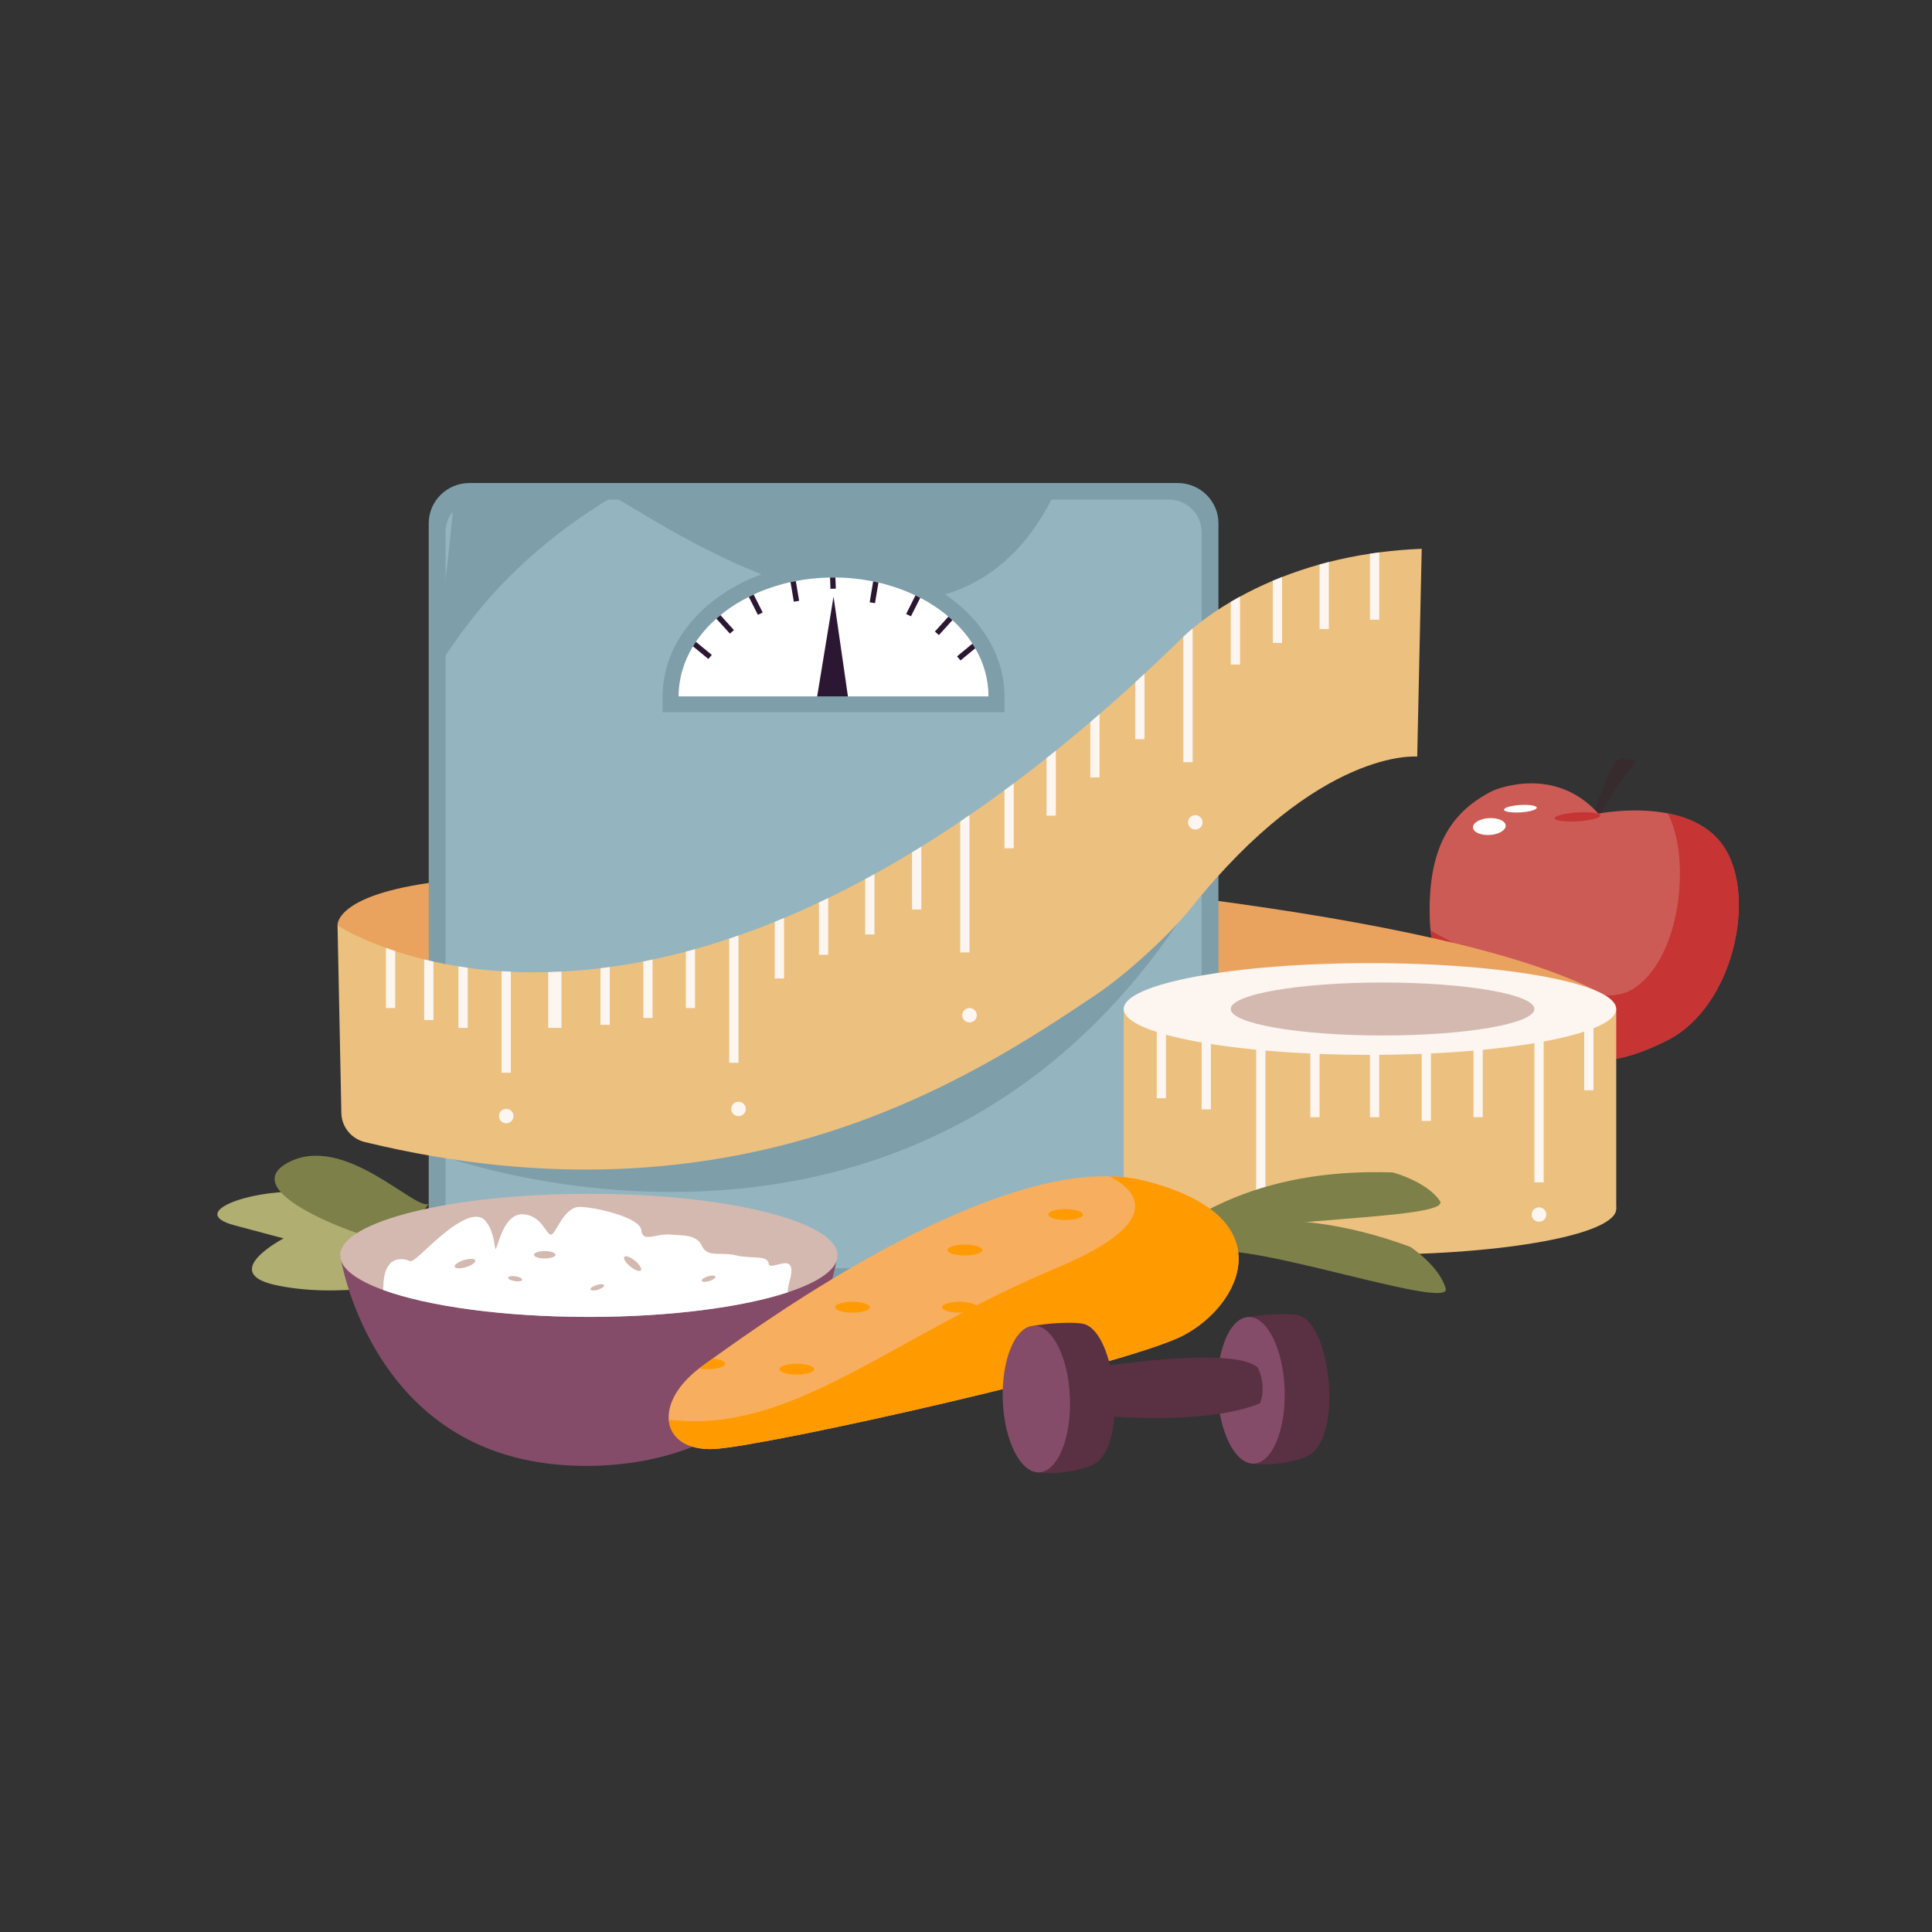 <svg width="80" height="80" viewBox="0 0 80 80" fill="none" xmlns="http://www.w3.org/2000/svg">
<rect x="0" y="0" width="80" height="80" fill="#333333" stroke="none"/>
<g clip-path="url(#clip0_5365_3159)">
<path d="M17.692 52.323C18.022 51.502 14.144 49.424 12.245 49.358C10.345 49.292 7.707 50.205 9.725 50.742L11.743 51.28C11.743 51.28 9.058 52.677 11.371 53.203C13.683 53.727 17.287 53.33 17.692 52.324L17.692 52.323Z" fill="#B0AE71"/>
<path d="M17.753 49.846C17.199 50.156 14.226 46.868 11.898 48.156C9.569 49.444 15.674 51.48 16.172 51.437C16.67 51.395 17.753 49.845 17.753 49.845V49.846Z" fill="#7D8049"/>
<path d="M65.827 34.242C65.9 33.936 66.725 31.342 67.135 31.397L67.742 31.486C67.742 31.486 66.417 33.248 66.271 33.767C66.125 34.285 65.827 34.243 65.827 34.243V34.242Z" fill="#372B2D"/>
<path d="M69.042 43.076C66.286 44.469 64.97 43.916 63.061 43.106C61.245 42.338 59.504 41.129 59.237 38.533C59.22 38.371 59.208 38.202 59.203 38.029C59.13 35.388 59.868 33.734 61.768 32.765C61.94 32.677 64.371 31.67 66.187 33.691C66.187 33.691 67.62 33.402 69.052 33.679C69.916 33.847 70.779 34.221 71.328 34.988C72.789 37.026 71.799 41.681 69.042 43.076Z" fill="#CC5B56"/>
<path d="M69.041 43.076C66.285 44.469 64.969 43.916 63.061 43.106C61.244 42.338 59.503 41.129 59.236 38.533C61.389 39.729 65.904 41.992 67.592 40.968C69.611 39.743 70.044 35.496 69.052 33.679C69.915 33.847 70.779 34.221 71.328 34.987C72.789 37.025 71.798 41.681 69.041 43.075V43.076Z" fill="#C63434"/>
<path d="M66.27 33.767C66.263 33.666 65.834 33.61 65.311 33.642C64.788 33.675 64.37 33.783 64.376 33.884C64.383 33.985 64.812 34.04 65.335 34.008C65.858 33.975 66.277 33.867 66.27 33.767Z" fill="#C63434"/>
<path d="M63.634 33.444C63.639 33.529 63.34 33.616 62.966 33.639C62.592 33.662 62.284 33.613 62.278 33.529C62.273 33.444 62.572 33.357 62.946 33.334C63.32 33.311 63.629 33.36 63.634 33.444Z" fill="white"/>
<path d="M62.348 34.183C62.36 34.375 62.067 34.55 61.693 34.574C61.319 34.597 61.005 34.46 60.993 34.267C60.98 34.075 61.274 33.9 61.648 33.877C62.022 33.853 62.335 33.99 62.348 34.183Z" fill="white"/>
<path d="M38.643 36.102C38.797 36.12 60.153 37.495 66.621 41.319C66.621 41.319 65.185 44.935 64.098 45.19C63.012 45.445 52.974 46.821 50.749 46.005C48.525 45.19 44.075 45.241 44.075 43.966C44.075 42.691 38.383 36.101 38.383 36.101C38.383 36.101 38.278 36.058 38.642 36.101L38.643 36.102Z" fill="#EAA35E"/>
<path d="M13.977 38.319C13.977 38.319 13.826 36.951 18.638 36.454C23.45 35.957 21.821 40.469 20.773 40.469C19.724 40.469 17.001 41.043 15.937 40.316C14.874 39.589 13.977 38.319 13.977 38.319H13.977Z" fill="#EAA35E"/>
<path d="M48.761 20H19.445C18.51 20 17.753 20.746 17.753 21.667V51.535C17.753 52.455 18.51 53.202 19.445 53.202H48.761C49.695 53.202 50.453 52.455 50.453 51.535V21.667C50.453 20.746 49.695 20 48.761 20Z" fill="#7E9EAA"/>
<path d="M49.757 51.173V22.029C49.757 21.287 49.147 20.686 48.394 20.686L19.812 20.686C19.06 20.686 18.45 21.287 18.45 22.029L18.45 51.173C18.45 51.915 19.06 52.516 19.812 52.516H48.394C49.147 52.516 49.757 51.915 49.757 51.173Z" fill="#94B5BF"/>
<path d="M18.009 27.688C18.45 27.453 20.036 23.776 25.348 20.581C25.699 20.37 38.54 30.413 43.54 20.686C43.54 20.686 40.062 20 39.627 20C39.192 20 34.029 20.584 33.703 20.324C33.377 20.063 22.399 20.324 22.399 20.324C22.399 20.324 18.68 20.404 18.773 20.582C18.867 20.76 18.008 27.689 18.008 27.689L18.009 27.688Z" fill="#7E9EAA"/>
<path d="M16.561 47.147C17.124 47.729 38.466 55.972 49.949 36.359L16.561 47.147Z" fill="#7E9EAA"/>
<path d="M27.436 29.491V28.838C27.436 25.761 30.613 23.258 34.517 23.258C38.421 23.258 41.595 25.761 41.595 28.838V29.491H27.436Z" fill="#7E9EAA"/>
<path d="M40.932 28.837H28.1C28.1 28.095 28.313 27.392 28.696 26.762C28.733 26.698 28.773 26.637 28.816 26.576C29.049 26.229 29.334 25.908 29.662 25.615C29.717 25.567 29.774 25.518 29.832 25.472C30.181 25.184 30.576 24.93 31.007 24.714C31.073 24.68 31.14 24.648 31.207 24.617C31.681 24.398 32.193 24.224 32.735 24.104C32.808 24.088 32.88 24.074 32.953 24.059C33.408 23.972 33.883 23.921 34.371 23.913C34.419 23.912 34.467 23.912 34.516 23.912H34.593C35.133 23.917 35.657 23.974 36.157 24.076C36.23 24.09 36.302 24.105 36.375 24.122C36.92 24.248 37.435 24.429 37.908 24.657C37.976 24.688 38.042 24.721 38.107 24.755C38.533 24.976 38.926 25.238 39.273 25.532C39.33 25.579 39.385 25.629 39.438 25.678C39.763 25.975 40.04 26.3 40.268 26.651V26.653C40.308 26.716 40.348 26.778 40.383 26.844C40.736 27.452 40.932 28.128 40.932 28.837Z" fill="white"/>
<path d="M56.727 51.955C62.359 51.955 66.924 51.105 66.924 50.056C66.924 49.007 62.359 48.156 56.727 48.156C51.096 48.156 46.53 49.007 46.53 50.056C46.53 51.105 51.096 51.955 56.727 51.955Z" fill="#ECC07F"/>
<path d="M58.87 22.726L58.684 31.329C58.684 31.329 54.646 30.942 49.327 37.587C48.397 38.748 46.611 40.366 45.37 41.198C40.368 44.55 30.633 51.061 15.105 47.289C14.543 47.153 14.145 46.658 14.135 46.087L13.977 38.319C13.977 38.319 14.666 38.779 15.98 39.251C16.102 39.295 16.23 39.34 16.365 39.383C16.726 39.502 17.126 39.619 17.564 39.728C17.689 39.758 17.818 39.789 17.949 39.817C18.275 39.891 18.62 39.957 18.983 40.015C19.109 40.035 19.237 40.055 19.368 40.074C19.809 40.135 20.277 40.185 20.769 40.216C20.895 40.225 21.022 40.233 21.152 40.238C21.644 40.261 22.16 40.268 22.7 40.253C22.88 40.249 23.063 40.242 23.248 40.233C23.766 40.207 24.305 40.161 24.863 40.093C24.99 40.079 25.118 40.062 25.247 40.043C25.698 39.981 26.161 39.905 26.637 39.812C26.763 39.787 26.892 39.761 27.02 39.734C27.468 39.639 27.927 39.531 28.397 39.407C28.524 39.373 28.652 39.338 28.78 39.303C29.243 39.173 29.715 39.028 30.196 38.867C30.323 38.825 30.451 38.782 30.579 38.736C31.07 38.566 31.571 38.378 32.082 38.17C32.209 38.119 32.338 38.067 32.466 38.012C32.94 37.815 33.422 37.6 33.911 37.369C34.038 37.31 34.166 37.249 34.294 37.188C34.797 36.944 35.307 36.683 35.826 36.404C35.953 36.336 36.081 36.265 36.209 36.195C36.721 35.912 37.239 35.612 37.765 35.293C37.892 35.216 38.021 35.138 38.15 35.058C38.679 34.731 39.217 34.383 39.761 34.015C39.889 33.93 40.017 33.843 40.145 33.754C40.623 33.426 41.104 33.084 41.592 32.725C41.719 32.632 41.848 32.536 41.976 32.441C42.424 32.104 42.878 31.755 43.335 31.39C43.462 31.29 43.591 31.188 43.719 31.083C44.19 30.703 44.666 30.308 45.146 29.9C45.273 29.791 45.402 29.68 45.531 29.569C46.019 29.146 46.512 28.707 47.009 28.253C47.136 28.136 47.265 28.017 47.392 27.898C47.903 27.425 48.417 26.935 48.937 26.428C48.937 26.428 48.958 26.406 49.001 26.364C49.071 26.296 49.198 26.177 49.385 26.021C49.721 25.741 50.246 25.344 50.963 24.921C51.085 24.849 51.214 24.776 51.348 24.703C51.75 24.483 52.2 24.261 52.704 24.048C52.828 23.995 52.957 23.943 53.089 23.892C53.565 23.705 54.082 23.53 54.641 23.373C54.767 23.338 54.894 23.304 55.025 23.271C55.557 23.136 56.124 23.018 56.728 22.928C56.854 22.909 56.983 22.891 57.112 22.873C57.67 22.8 58.255 22.749 58.87 22.725V22.726Z" fill="#ECC07F"/>
<path d="M66.925 41.78H46.53V50.055H66.925V41.78Z" fill="#ECC07F"/>
<path d="M56.727 43.68C62.359 43.68 66.924 42.83 66.924 41.78C66.924 40.731 62.359 39.881 56.727 39.881C51.096 39.881 46.53 40.731 46.53 41.78C46.53 42.83 51.096 43.68 56.727 43.68Z" fill="#FCF5F0"/>
<path d="M57.249 42.877C60.721 42.877 63.535 42.386 63.535 41.78C63.535 41.175 60.721 40.684 57.249 40.684C53.777 40.684 50.963 41.175 50.963 41.78C50.963 42.386 53.777 42.877 57.249 42.877Z" fill="#D4B9B0"/>
<path d="M16.365 39.384V41.741H15.98V39.252C16.102 39.296 16.231 39.341 16.365 39.384Z" fill="#FCF5F0"/>
<path d="M48.281 42.54H47.898V45.475H48.281V42.54Z" fill="#FCF5F0"/>
<path d="M50.141 43.001H49.757V45.937H50.141V43.001Z" fill="#FCF5F0"/>
<path d="M54.641 43.326H54.257V46.262H54.641V43.326Z" fill="#FCF5F0"/>
<path d="M65.984 42.212H65.6V45.148H65.984V42.212Z" fill="#FCF5F0"/>
<path d="M57.111 43.326H56.727V46.262H57.111V43.326Z" fill="#FCF5F0"/>
<path d="M59.254 43.479H58.87V46.415H59.254V43.479Z" fill="#FCF5F0"/>
<path d="M61.398 43.326H61.014V46.262H61.398V43.326Z" fill="#FCF5F0"/>
<path d="M17.949 39.818V42.237H17.564V39.729C17.689 39.759 17.818 39.789 17.949 39.818Z" fill="#FCF5F0"/>
<path d="M19.368 40.074V42.562H18.983V40.015C19.109 40.035 19.237 40.055 19.368 40.074Z" fill="#FCF5F0"/>
<path d="M23.249 40.233V42.563H22.7V40.254C22.881 40.25 23.064 40.242 23.249 40.233Z" fill="#FCF5F0"/>
<path d="M25.249 40.044V42.434H24.864V40.093C24.991 40.079 25.119 40.062 25.249 40.043V40.044Z" fill="#FCF5F0"/>
<path d="M27.021 39.734V42.151H26.638V39.812C26.764 39.787 26.893 39.761 27.021 39.733V39.734Z" fill="#FCF5F0"/>
<path d="M28.781 39.303V41.741H28.398V39.407C28.525 39.373 28.652 39.338 28.781 39.303Z" fill="#FCF5F0"/>
<path d="M32.466 38.012V40.516H32.081V38.17C32.208 38.118 32.337 38.066 32.466 38.011V38.012Z" fill="#FCF5F0"/>
<path d="M34.294 37.188V39.537H33.911V37.369C34.038 37.31 34.166 37.249 34.294 37.188Z" fill="#FCF5F0"/>
<path d="M36.209 36.195V38.695H35.825V36.404C35.952 36.336 36.08 36.266 36.209 36.195Z" fill="#FCF5F0"/>
<path d="M38.15 35.058V37.662H37.766V35.293C37.893 35.216 38.022 35.137 38.15 35.058Z" fill="#FCF5F0"/>
<path d="M41.976 32.441V35.126H41.592V32.724C41.719 32.632 41.848 32.536 41.976 32.441Z" fill="#FCF5F0"/>
<path d="M43.72 31.084V33.775H43.335V31.391C43.462 31.29 43.591 31.189 43.72 31.084Z" fill="#FCF5F0"/>
<path d="M51.347 24.703V27.517H50.963V24.921C51.085 24.849 51.213 24.776 51.347 24.703Z" fill="#FCF5F0"/>
<path d="M53.088 23.893V26.625H52.703V24.048C52.828 23.996 52.957 23.944 53.088 23.893Z" fill="#FCF5F0"/>
<path d="M55.025 23.272V26.048H54.641V23.374C54.766 23.339 54.894 23.304 55.025 23.272Z" fill="#FCF5F0"/>
<path d="M57.112 22.874V25.662H56.727V22.928C56.853 22.909 56.982 22.891 57.112 22.873V22.874Z" fill="#FCF5F0"/>
<path d="M45.531 29.569V32.19H45.147V29.9C45.274 29.791 45.403 29.68 45.531 29.569Z" fill="#FCF5F0"/>
<path d="M47.392 27.898V30.61H47.009V28.252C47.136 28.136 47.265 28.017 47.392 27.898V27.898Z" fill="#FCF5F0"/>
<path d="M21.153 40.233V44.42H20.77V40.216C20.895 40.222 21.022 40.228 21.153 40.232V40.233Z" fill="#FCF5F0"/>
<path d="M52.399 43.221H52.015V49.302H52.399V43.221Z" fill="#FCF5F0"/>
<path d="M63.92 42.878H63.536V48.959H63.92V42.878Z" fill="#FCF5F0"/>
<path d="M30.58 38.736V44.008H30.196V38.866C30.323 38.825 30.451 38.781 30.58 38.736Z" fill="#FCF5F0"/>
<path d="M40.145 33.754V39.436H39.761V34.015C39.889 33.93 40.017 33.842 40.145 33.753V33.754Z" fill="#FCF5F0"/>
<path d="M49.385 26.021V31.56H49V26.365C49.071 26.297 49.198 26.178 49.385 26.021Z" fill="#FCF5F0"/>
<path d="M33.837 28.838L34.515 24.703L35.111 28.838H33.837Z" fill="#2C1733"/>
<path d="M21.264 46.215C21.264 46.38 21.129 46.513 20.962 46.513C20.794 46.513 20.659 46.38 20.659 46.215C20.659 46.05 20.794 45.917 20.962 45.917C21.129 45.917 21.264 46.05 21.264 46.215Z" fill="#FCF5F0"/>
<path d="M30.58 46.216C30.747 46.216 30.882 46.083 30.882 45.919C30.882 45.754 30.747 45.621 30.58 45.621C30.413 45.621 30.277 45.754 30.277 45.919C30.277 46.083 30.413 46.216 30.58 46.216Z" fill="#FCF5F0"/>
<path d="M40.447 42.039C40.447 42.203 40.312 42.337 40.145 42.337C39.978 42.337 39.843 42.203 39.843 42.039C39.843 41.874 39.978 41.741 40.145 41.741C40.312 41.741 40.447 41.874 40.447 42.039Z" fill="#FCF5F0"/>
<path d="M49.797 34.052C49.797 34.216 49.662 34.35 49.495 34.35C49.327 34.35 49.192 34.217 49.192 34.052C49.192 33.887 49.327 33.754 49.495 33.754C49.662 33.754 49.797 33.887 49.797 34.052Z" fill="#FCF5F0"/>
<path d="M52.509 50.742C52.509 50.906 52.374 51.04 52.207 51.04C52.039 51.04 51.904 50.907 51.904 50.742C51.904 50.577 52.039 50.444 52.207 50.444C52.374 50.444 52.509 50.577 52.509 50.742Z" fill="#FCF5F0"/>
<path d="M64.029 50.292C64.029 50.456 63.894 50.59 63.727 50.59C63.56 50.59 63.425 50.457 63.425 50.292C63.425 50.127 63.56 49.994 63.727 49.994C63.894 49.994 64.029 50.127 64.029 50.292Z" fill="#FCF5F0"/>
<path d="M48.841 50.654C49.288 50.737 51.755 48.345 57.671 48.548C57.671 48.548 59.071 48.916 59.622 49.726C60.172 50.537 51.151 50.406 49.944 51.364C48.738 52.322 48.374 50.567 48.841 50.654Z" fill="#7D8049"/>
<path d="M49.342 50.859C49.739 51.078 52.85 49.582 58.394 51.628C58.394 51.628 59.602 52.414 59.863 53.355C60.124 54.297 51.612 51.347 50.16 51.878C48.707 52.408 48.928 50.631 49.342 50.859Z" fill="#7D8049"/>
<path d="M18.705 51.438L14.086 51.982C14.086 51.982 15.225 59.632 22.605 60.591C23.095 60.655 32.771 62.128 34.682 51.982L18.704 51.438H18.705Z" fill="#844C68"/>
<path d="M34.683 51.982C34.683 52.557 33.912 53.087 32.613 53.514C30.733 54.131 27.747 54.53 24.384 54.53C20.846 54.53 17.724 54.089 15.868 53.415C14.743 53.006 14.085 52.512 14.085 51.982C14.085 50.574 18.696 49.433 24.384 49.433C30.071 49.433 34.681 50.574 34.681 51.982H34.683Z" fill="#D4B9B0"/>
<path d="M32.693 53.055C32.648 53.209 32.624 53.363 32.613 53.515C30.733 54.131 27.748 54.531 24.385 54.531C20.846 54.531 17.724 54.09 15.869 53.416C15.864 53.356 15.866 53.298 15.877 53.238C15.877 53.238 15.847 52.209 16.518 52.145C17.191 52.084 16.725 52.584 17.76 51.62C18.794 50.656 19.727 50.033 20.14 50.599C20.554 51.166 20.451 51.909 20.554 51.665C20.657 51.421 20.916 50.212 21.691 50.282C22.468 50.351 22.623 51.177 22.83 51.12C23.037 51.064 23.347 49.957 24.021 49.975C24.693 49.993 26.504 50.41 26.556 50.942C26.608 51.472 27.127 51.074 27.746 51.12C28.367 51.166 28.852 51.129 29.075 51.606C29.297 52.084 29.857 51.83 30.483 51.983C31.108 52.136 31.781 51.954 31.832 52.325C31.884 52.696 33.085 51.681 32.692 53.055H32.693Z" fill="white"/>
<path d="M49.001 55.295C46.589 56.558 31.765 59.884 29.573 59.999C28.418 60.059 27.75 59.528 27.692 58.786C27.642 58.153 28.035 57.366 28.947 56.665C28.993 56.628 29.04 56.593 29.089 56.558C29.205 56.474 29.346 56.372 29.507 56.256C32.119 54.377 40.352 48.577 45.953 48.708C46.455 48.72 46.938 48.78 47.391 48.894C53.224 50.362 51.41 54.034 48.999 55.296L49.001 55.295Z" fill="#F7AE5F"/>
<path d="M49.001 55.296C46.589 56.558 31.765 59.884 29.573 59.999C28.417 60.059 27.75 59.528 27.691 58.786C32.776 59.408 36.811 55.41 43.719 52.517C48.178 50.65 47.205 49.376 45.953 48.709C46.456 48.72 46.938 48.781 47.392 48.894C53.224 50.363 51.41 54.034 49 55.296L49.001 55.296Z" fill="#FF9A00"/>
<path d="M39.728 54.354C40.125 54.354 40.447 54.254 40.447 54.13C40.447 54.006 40.125 53.905 39.728 53.905C39.331 53.905 39.009 54.006 39.009 54.13C39.009 54.254 39.331 54.354 39.728 54.354Z" fill="#FF9A00"/>
<path d="M39.953 51.985C40.351 51.985 40.673 51.885 40.673 51.761C40.673 51.637 40.351 51.536 39.953 51.536C39.556 51.536 39.234 51.637 39.234 51.761C39.234 51.885 39.556 51.985 39.953 51.985Z" fill="#FF9A00"/>
<path d="M44.844 50.292C44.844 50.416 44.522 50.517 44.124 50.517C43.727 50.517 43.405 50.416 43.405 50.292C43.405 50.168 43.727 50.067 44.124 50.067C44.522 50.067 44.844 50.168 44.844 50.292Z" fill="#FF9A00"/>
<path d="M35.298 54.354C35.696 54.354 36.017 54.254 36.017 54.13C36.017 54.006 35.696 53.905 35.298 53.905C34.901 53.905 34.579 54.006 34.579 54.13C34.579 54.254 34.901 54.354 35.298 54.354Z" fill="#FF9A00"/>
<path d="M30.027 56.47C30.027 56.594 29.705 56.695 29.308 56.695C29.177 56.695 29.053 56.684 28.947 56.665C28.993 56.628 29.04 56.593 29.089 56.558C29.205 56.474 29.346 56.372 29.508 56.256C29.807 56.283 30.026 56.368 30.026 56.47H30.027Z" fill="#FF9A00"/>
<path d="M32.993 56.92C33.39 56.92 33.712 56.819 33.712 56.695C33.712 56.571 33.39 56.471 32.993 56.471C32.595 56.471 32.273 56.571 32.273 56.695C32.273 56.819 32.595 56.92 32.993 56.92Z" fill="#FF9A00"/>
<path d="M23.002 51.957C23.002 52.041 22.803 52.11 22.556 52.11C22.309 52.11 22.109 52.041 22.109 51.957C22.109 51.873 22.309 51.804 22.556 51.804C22.803 51.804 23.002 51.873 23.002 51.957Z" fill="#D4B9B0"/>
<path d="M19.68 52.191C19.706 52.272 19.536 52.396 19.301 52.468C19.066 52.541 18.854 52.535 18.829 52.454C18.803 52.374 18.973 52.249 19.208 52.177C19.443 52.104 19.655 52.111 19.68 52.191Z" fill="#D4B9B0"/>
<path d="M26.537 52.605C26.483 52.67 26.284 52.597 26.095 52.441C25.906 52.285 25.797 52.107 25.852 52.042C25.907 51.977 26.105 52.05 26.294 52.206C26.483 52.362 26.593 52.54 26.537 52.605Z" fill="#D4B9B0"/>
<path d="M25.015 53.219C25.032 53.273 24.919 53.355 24.764 53.403C24.609 53.451 24.468 53.446 24.452 53.393C24.435 53.34 24.547 53.258 24.703 53.21C24.858 53.161 24.998 53.166 25.015 53.219Z" fill="#D4B9B0"/>
<path d="M29.62 52.862C29.638 52.915 29.525 52.998 29.37 53.045C29.214 53.094 29.074 53.089 29.057 53.036C29.04 52.983 29.153 52.9 29.308 52.852C29.464 52.804 29.604 52.809 29.62 52.862Z" fill="#D4B9B0"/>
<path d="M21.624 52.994C21.615 53.049 21.477 53.074 21.316 53.049C21.155 53.023 21.032 52.959 21.041 52.903C21.049 52.848 21.187 52.824 21.348 52.849C21.509 52.874 21.633 52.939 21.624 52.994Z" fill="#D4B9B0"/>
<path d="M51.905 55.294C52.184 55.284 51.69 54.539 51.69 54.539C51.69 54.539 52.025 54.48 52.453 54.441C52.559 54.432 53.429 54.371 53.776 54.465C55.117 54.833 55.621 59.5 54.174 60.278C53.925 60.411 53.447 60.523 53.123 60.575C52.591 60.663 52.137 60.644 51.821 60.611C51.703 56.59 51.769 55.298 51.905 55.293V55.294Z" fill="#5A3043"/>
<path d="M51.913 60.604C52.681 60.577 53.254 59.197 53.194 57.52C53.133 55.844 52.462 54.508 51.693 54.535C50.925 54.562 50.352 55.942 50.412 57.618C50.473 59.294 51.145 60.631 51.913 60.604Z" fill="#844C68"/>
<path d="M45.009 56.673C45.196 56.634 51.059 55.695 52.069 56.622C52.138 56.685 52.441 57.436 52.178 58.099C52.178 58.099 50.432 59.021 45.521 58.615L45.009 56.673L45.009 56.673Z" fill="#5A3043"/>
<path d="M43.016 55.654C43.295 55.645 42.801 54.9 42.801 54.9C42.801 54.9 43.136 54.84 43.565 54.802C43.67 54.792 44.541 54.731 44.887 54.826C46.228 55.194 46.733 59.86 45.285 60.639C45.037 60.772 44.559 60.884 44.234 60.936C43.702 61.023 43.249 61.005 42.932 60.971C42.814 56.951 42.88 55.659 43.016 55.654V55.654Z" fill="#5A3043"/>
<path d="M43.023 60.966C43.791 60.939 44.365 59.558 44.304 57.882C44.244 56.206 43.572 54.87 42.804 54.897C42.036 54.923 41.462 56.304 41.523 57.98C41.583 59.656 42.255 60.993 43.023 60.966Z" fill="#844C68"/>
<path d="M29.474 27.118L29.331 27.287L28.696 26.763C28.733 26.699 28.773 26.638 28.816 26.576L29.475 27.118H29.474Z" fill="#2C1733"/>
<path d="M30.39 26.091L30.224 26.237L29.662 25.616C29.717 25.568 29.773 25.519 29.832 25.472L30.39 26.091Z" fill="#2C1733"/>
<path d="M31.582 25.362L31.382 25.459L31.007 24.714C31.072 24.681 31.139 24.649 31.207 24.618L31.582 25.362Z" fill="#2C1733"/>
<path d="M33.091 24.879L32.871 24.915L32.734 24.104C32.807 24.088 32.88 24.074 32.953 24.06L33.091 24.879Z" fill="#2C1733"/>
<path d="M40.383 26.844L39.772 27.347L39.629 27.178L40.268 26.653C40.307 26.716 40.347 26.778 40.383 26.844Z" fill="#2C1733"/>
<path d="M39.438 25.678L38.878 26.297L38.712 26.151L39.272 25.532C39.329 25.578 39.384 25.628 39.438 25.678Z" fill="#2C1733"/>
<path d="M38.106 24.754L37.72 25.52L37.522 25.422L37.907 24.656C37.975 24.687 38.041 24.721 38.106 24.754Z" fill="#2C1733"/>
<path d="M36.375 24.122L36.232 24.976L36.012 24.939L36.156 24.076C36.229 24.09 36.301 24.105 36.375 24.122Z" fill="#2C1733"/>
<path d="M34.61 24.374L34.387 24.382L34.37 23.913C34.419 23.912 34.467 23.912 34.516 23.912H34.593L34.61 24.374Z" fill="#2C1733"/>
</g>
<defs>
<clipPath id="clip0_5365_3159">
<rect width="63" height="41" fill="white" transform="translate(9 20)"/>
</clipPath>
</defs>
</svg>
